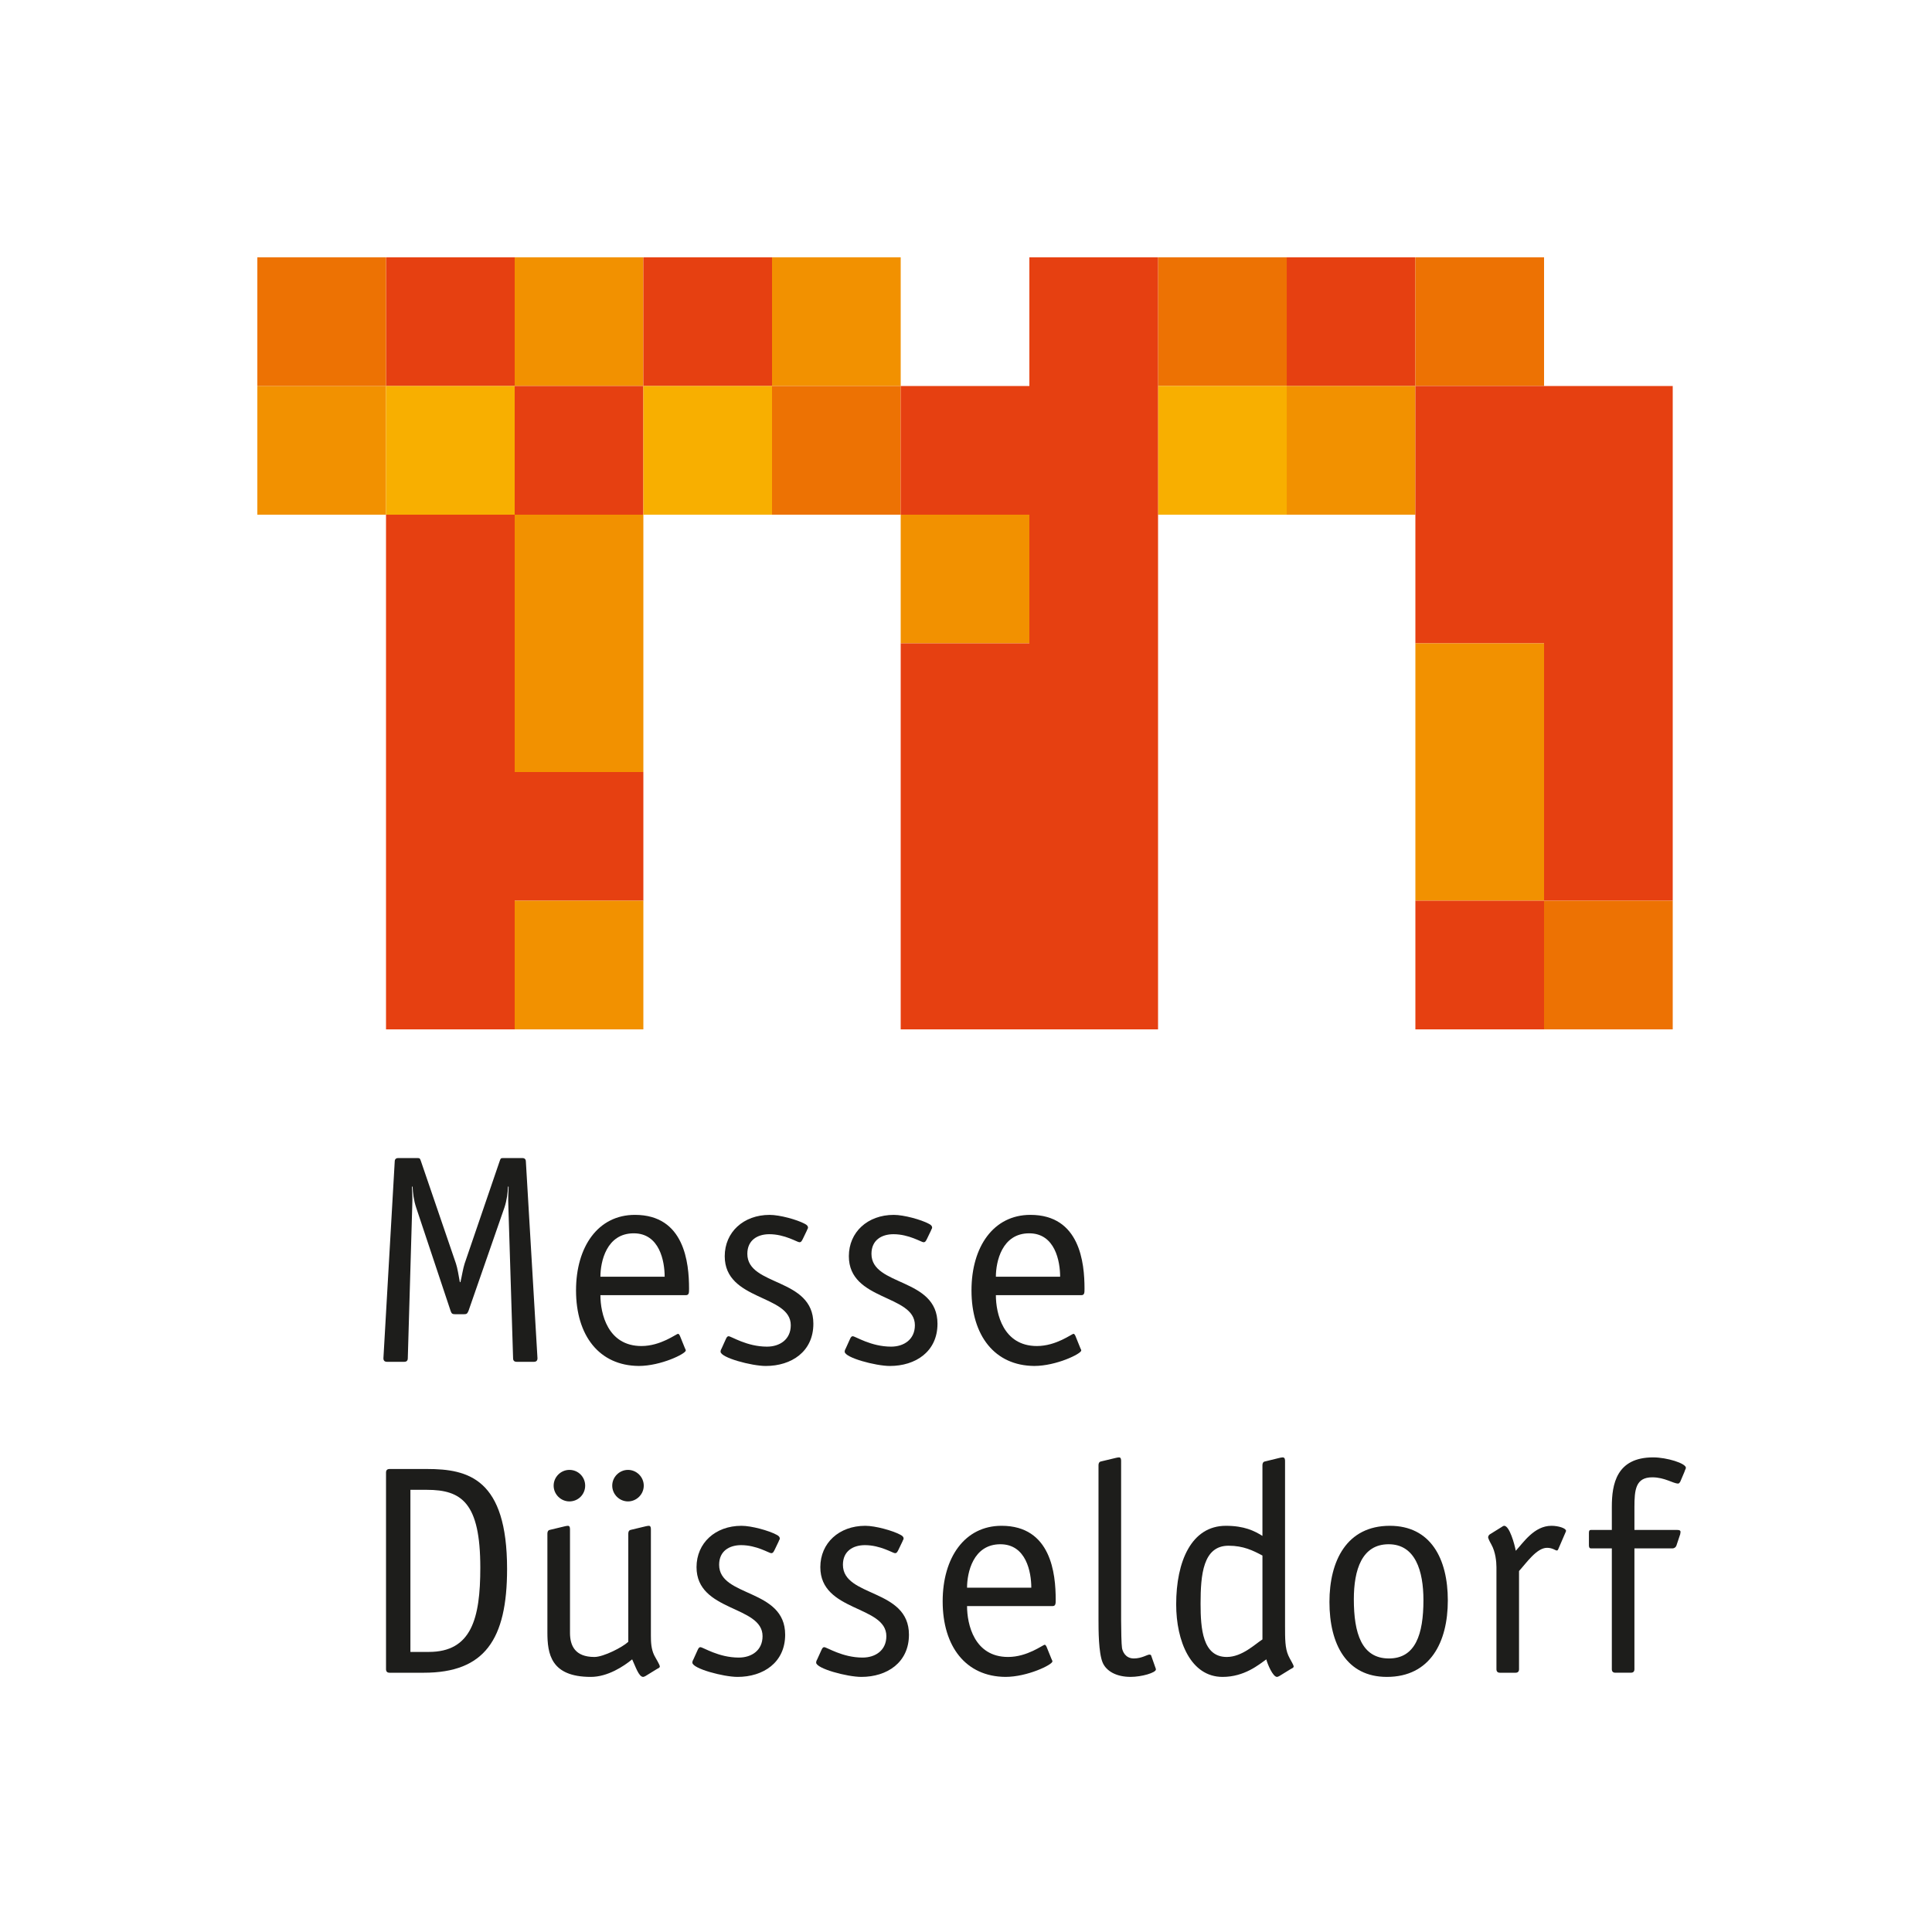 <?xml version="1.0" encoding="UTF-8"?>
<svg id="Ebene_1" data-name="Ebene 1" xmlns="http://www.w3.org/2000/svg" viewBox="0 0 283.464 283.464">
  <rect x="0" y="0" width="283.464" height="283.464" fill="#333333" stroke="none"/>
  <defs>
    <style>
      .cls-1 {
        fill-rule: evenodd;
      }

      .cls-1, .cls-2, .cls-3, .cls-4, .cls-5, .cls-6, .cls-7 {
        stroke-width: 0px;
      }

      .cls-1, .cls-3 {
        fill: #1d1d1b;
      }

      .cls-2 {
        fill: #f8af00;
      }

      .cls-4 {
        fill: #fff;
      }

      .cls-5 {
        fill: #e64011;
      }

      .cls-6 {
        fill: #ed7203;
      }

      .cls-7 {
        fill: #f29100;
      }
    </style>
  </defs>
  <polygon class="cls-4" points="0 0 283.464 0 283.464 283.464 0 283.464 0 0 0 0"/>
  <path class="cls-1" d="M60.215,242.37v-23.783h2.4c5.106,0,7.856,1.877,7.856,11.434,0,7.463-1.31,12.35-7.55,12.35h-2.706ZM57.161,215.532c-.349,0-.523.174-.523.523v28.846c0,.35.174.523.523.523h5.019c8.903,0,12.219-4.844,12.219-15.23,0-13.223-5.673-14.662-11.739-14.662h-5.499Z"/>
  <path class="cls-1" d="M85.856,217.975c0-1.266-1.003-2.312-2.313-2.312-1.266,0-2.312,1.047-2.312,2.312s1.047,2.312,2.312,2.312c1.31,0,2.313-1.047,2.313-2.312h0ZM89.827,217.975c0,1.266,1.047,2.312,2.313,2.312,1.266,0,2.313-1.047,2.313-2.312s-1.047-2.312-2.313-2.312c-1.266,0-2.313,1.047-2.313,2.312h0ZM92.184,240.885c-.829.787-3.623,2.227-4.975,2.227-2.837,0-3.579-1.658-3.579-3.535v-15.143c0-.219,0-.568-.305-.568-.306.045-.175,0-.524.088l-2.182.523c-.174.043-.305.219-.305.523v14.488c0,3.143.48,6.547,6.372,6.547,2.487,0,4.844-1.57,6.065-2.574.48,1.004.96,2.574,1.615,2.574.087,0,.174-.043.349-.131l1.702-1.047c.175-.088.393-.176.393-.35,0-.262-.567-1.135-.83-1.658-.436-.916-.48-1.877-.48-2.881v-15.535c0-.219,0-.568-.305-.568-.306.045-.175,0-.524.088l-2.182.523c-.174.043-.305.219-.305.523v15.885h0Z"/>
  <path class="cls-3" d="M114.238,226.178c.044-.174.175-.305.175-.435,0-.219-.131-.393-.48-.566-1.134-.611-3.666-1.311-5.149-1.311-3.84,0-6.589,2.531-6.589,6.066,0,6.59,9.688,5.586,9.688,10.125,0,2.094-1.615,3.143-3.491,3.143-2.968,0-5.237-1.527-5.629-1.527-.131,0-.262.086-.393.393l-.611,1.351c-.087.176-.175.307-.175.523,0,.873,4.539,2.096,6.633,2.096,3.753,0,6.982-2.096,6.982-6.197,0-6.807-9.688-5.455-9.688-10.256,0-2.006,1.484-2.879,3.229-2.879,2.269,0,4.102,1.178,4.408,1.178.262,0,.349-.174.523-.523l.567-1.18h0Z"/>
  <path class="cls-3" d="M132.404,226.178c.043-.174.174-.305.174-.435,0-.219-.131-.393-.48-.566-1.134-.611-3.666-1.311-5.149-1.311-3.84,0-6.59,2.531-6.59,6.066,0,6.59,9.688,5.586,9.688,10.125,0,2.094-1.615,3.143-3.492,3.143-2.967,0-5.236-1.527-5.629-1.527-.131,0-.262.086-.393.393l-.611,1.351c-.087.176-.175.307-.175.523,0,.873,4.539,2.096,6.633,2.096,3.753,0,6.982-2.096,6.982-6.197,0-6.807-9.688-5.455-9.688-10.256,0-2.006,1.484-2.879,3.229-2.879,2.269,0,4.102,1.178,4.408,1.178.261,0,.349-.174.523-.523l.567-1.18h0Z"/>
  <path class="cls-1" d="M141.887,232.944c0-2.182.873-6.371,4.888-6.371,3.796,0,4.538,4.101,4.538,6.371h-9.426ZM153.539,241.584c-.087-.131-.131-.262-.262-.262-.262,0-2.531,1.789-5.367,1.789-4.976,0-6.023-4.801-6.023-7.463h12.525c.48,0,.48-.35.48-.959,0-3.754-.655-10.824-7.943-10.824-5.411,0-8.64,4.67-8.64,11.086,0,6.633,3.404,11.041,9.207,11.084,3.229,0,6.896-1.789,6.896-2.27,0-.131-.087-.219-.131-.35l-.742-1.832h0Z"/>
  <path class="cls-3" d="M168.942,243.024c-.044-.131-.044-.262-.306-.262-.306,0-1.135.568-2.269.568-1.266,0-1.658-1.049-1.745-1.527-.088-.525-.131-2.75-.131-4.104v-23.303c0-.219,0-.568-.306-.568-.306.045-.175,0-.523.088l-2.183.523c-.174.043-.305.219-.305.523v22.65c0,1.527,0,4.887.61,6.326.523,1.223,1.964,2.096,4.103,2.096,1.614,0,3.709-.611,3.709-1.092,0-.086-.043-.217-.087-.305l-.567-1.615h0Z"/>
  <path class="cls-1" d="M185.226,240.538c-1.047.654-2.968,2.574-5.236,2.574-3.535,0-3.841-4.146-3.841-7.813,0-4.232.35-8.51,4.103-8.51,2.182,0,3.578.699,4.975,1.441v12.307h0ZM188.542,214.397c0-.219,0-.568-.349-.568-.306.045-.175,0-.523.088l-2.139.523c-.175.043-.306.219-.306.523v10.387c-1.178-.742-2.662-1.484-5.367-1.484-5.062,0-7.288,5.238-7.288,11.521,0,5.412,2.139,10.649,6.808,10.649,3.229,0,5.368-1.834,6.415-2.574.175.697.96,2.574,1.571,2.574.087,0,.175-.043.349-.131l1.702-1.047c.175-.088.393-.176.393-.35,0-.262-.567-1.092-.785-1.615-.48-1.09-.48-2.4-.48-4.363v-24.133h0Z"/>
  <path class="cls-1" d="M212.426,234.821c0-6.154-2.531-10.955-8.51-10.955-6.328,0-8.859,5.15-8.859,11.172,0,6.24,2.531,10.998,8.423,10.998,6.371,0,8.946-5.106,8.946-11.215h0ZM203.786,243.331c-4.015,0-5.15-3.711-5.15-8.686,0-4.32,1.179-8.072,5.106-8.072s5.106,3.928,5.106,8.203c0,5.019-1.178,8.555-5.062,8.555h0Z"/>
  <path class="cls-3" d="M222.873,230.5c1.048-1.135,2.575-3.404,4.103-3.404.829,0,1.222.393,1.44.393.174,0,.218-.219.262-.307l.96-2.225c.044-.131.131-.262.131-.35,0-.393-1.135-.742-2.139-.742-2.531,0-4.102,2.445-5.236,3.666-.175-.959-.917-3.666-1.702-3.666-.087,0-.262.088-.436.219l-1.614,1.004c-.088.043-.262.174-.306.436,0,.131.131.48.48,1.092.611,1.092.742,2.531.742,3.317v14.969c0,.35.175.523.523.523h2.269c.35,0,.523-.174.523-.523v-14.4h0Z"/>
  <path class="cls-3" d="M239.805,227.182h5.586c.262,0,.48-.174.567-.393l.567-1.701c0-.131.044-.219.044-.307,0-.262-.219-.305-.48-.305h-6.284v-3.359c0-2.531.175-4.365,2.618-4.365,1.833,0,3.056.916,3.797.916.131,0,.219-.131.306-.262l.611-1.44c.087-.305.218-.48.218-.611,0-.654-2.793-1.527-4.801-1.527-5.411,0-6.065,3.971-6.065,7.244v3.404h-3.055c-.306,0-.306.219-.306.523v1.658c0,.219,0,.523.306.523h3.055v17.719c0,.35.175.523.523.523h2.269c.349,0,.523-.174.523-.523v-17.719h0Z"/>
  <path class="cls-3" d="M77.156,170.434c0-.348-.174-.523-.523-.523h-2.837c-.349,0-.349.088-.48.438l-5.149,15.055c-.218.654-.393,1.789-.611,2.707h-.087c-.175-.961-.349-2.053-.567-2.707l-5.149-15.055c-.131-.35-.131-.438-.48-.438h-2.837c-.349,0-.523.176-.523.523l-1.658,28.848c0,.348.174.523.523.523h2.531c.349,0,.523-.176.523-.523l.655-22.432c.043-.873,0-1.965-.044-2.705l.087-.088c.044.959.175,2.051.524,3.098l5.062,15.187c.131.393.262.481.655.481h1.309c.393,0,.48-.088.655-.481l5.28-15.187c.349-1.047.48-2.139.524-3.098l.087.088c-.043.74-.087,1.832-.043,2.705l.698,22.432c0,.348.174.523.524.523h2.531c.349,0,.523-.176.523-.523l-1.702-28.848h0Z"/>
  <path class="cls-1" d="M88.093,187.323c0-2.182.873-6.371,4.888-6.371,3.797,0,4.538,4.104,4.538,6.371h-9.426ZM99.745,195.963c-.087-.131-.131-.262-.262-.262-.262,0-2.531,1.789-5.368,1.789-4.975,0-6.022-4.799-6.022-7.461h12.525c.48,0,.48-.35.48-.961,0-3.754-.655-10.822-7.942-10.822-5.412,0-8.641,4.67-8.641,11.084,0,6.633,3.404,11.041,9.208,11.084,3.229,0,6.895-1.789,6.895-2.268,0-.131-.087-.219-.131-.35l-.742-1.834h0Z"/>
  <path class="cls-3" d="M118.378,180.559c.043-.174.174-.305.174-.435,0-.219-.131-.393-.48-.568-1.135-.611-3.666-1.309-5.149-1.309-3.84,0-6.59,2.531-6.59,6.066,0,6.59,9.689,5.586,9.689,10.123,0,2.096-1.615,3.143-3.491,3.143-2.968,0-5.237-1.527-5.63-1.527-.131,0-.262.088-.393.393l-.611,1.353c-.087.174-.175.305-.175.523,0,.873,4.538,2.094,6.633,2.094,3.753,0,6.982-2.094,6.982-6.195,0-6.809-9.688-5.455-9.688-10.256,0-2.008,1.484-2.881,3.229-2.881,2.269,0,4.102,1.178,4.407,1.178.262,0,.349-.174.524-.523l.567-1.178h0Z"/>
  <path class="cls-3" d="M136.589,180.559c.044-.174.174-.305.174-.435,0-.219-.13-.393-.479-.568-1.135-.611-3.666-1.309-5.15-1.309-3.84,0-6.589,2.531-6.589,6.066,0,6.59,9.688,5.586,9.688,10.123,0,2.096-1.615,3.143-3.491,3.143-2.967,0-5.237-1.527-5.629-1.527-.131,0-.262.088-.393.393l-.611,1.353c-.087.174-.175.305-.175.523,0,.873,4.539,2.094,6.633,2.094,3.753,0,6.982-2.094,6.982-6.195,0-6.809-9.688-5.455-9.688-10.256,0-2.008,1.484-2.881,3.229-2.881,2.27,0,4.102,1.178,4.408,1.178.262,0,.349-.174.523-.523l.567-1.178h0Z"/>
  <path class="cls-1" d="M146.116,187.323c0-2.182.873-6.371,4.888-6.371,3.797,0,4.539,4.104,4.539,6.371h-9.427ZM157.768,195.963c-.088-.131-.131-.262-.262-.262-.262,0-2.531,1.789-5.368,1.789-4.975,0-6.022-4.799-6.022-7.461h12.525c.479,0,.479-.35.479-.961,0-3.754-.654-10.822-7.942-10.822-5.411,0-8.641,4.67-8.641,11.084,0,6.633,3.404,11.041,9.208,11.084,3.229,0,6.896-1.789,6.896-2.268,0-.131-.088-.219-.132-.35l-.741-1.834h0Z"/>
  <polygon class="cls-7" points="37.757 56.636 56.636 56.636 56.636 75.515 37.757 75.515 37.757 56.636 37.757 56.636"/>
  <polygon class="cls-5" points="56.636 37.757 75.515 37.757 75.515 56.636 56.636 56.636 56.636 37.757 56.636 37.757"/>
  <polygon class="cls-2" points="56.636 56.636 75.515 56.636 75.515 75.515 56.636 75.515 56.636 56.636 56.636 56.636"/>
  <polygon class="cls-7" points="75.515 37.757 94.394 37.757 94.394 56.636 75.515 56.636 75.515 37.757 75.515 37.757"/>
  <polygon class="cls-5" points="75.515 56.636 94.394 56.636 94.394 75.515 75.515 75.515 75.515 56.636 75.515 56.636"/>
  <polygon class="cls-5" points="94.394 37.757 113.272 37.757 113.272 56.636 94.394 56.636 94.394 37.757 94.394 37.757"/>
  <polygon class="cls-2" points="94.394 56.636 113.272 56.636 113.272 75.515 94.394 75.515 94.394 56.636 94.394 56.636"/>
  <polygon class="cls-7" points="113.272 37.757 132.151 37.757 132.151 56.636 113.272 56.636 113.272 37.757 113.272 37.757"/>
  <polygon class="cls-6" points="113.272 56.636 132.151 56.636 132.151 75.515 113.272 75.515 113.272 56.636 113.272 56.636"/>
  <polygon class="cls-6" points="169.909 37.757 188.788 37.757 188.788 56.636 169.909 56.636 169.909 37.757 169.909 37.757"/>
  <polygon class="cls-2" points="169.909 56.636 188.788 56.636 188.788 75.515 169.909 75.515 169.909 56.636 169.909 56.636"/>
  <polygon class="cls-5" points="188.788 37.757 207.666 37.757 207.666 56.636 188.788 56.636 188.788 37.757 188.788 37.757"/>
  <polygon class="cls-7" points="188.788 56.636 207.666 56.636 207.666 75.515 188.788 75.515 188.788 56.636 188.788 56.636"/>
  <polygon class="cls-6" points="207.666 37.757 226.545 37.757 226.545 56.636 207.666 56.636 207.666 37.757 207.666 37.757"/>
  <polygon class="cls-5" points="207.666 56.636 226.545 56.636 226.545 94.394 207.666 94.394 207.666 56.636 207.666 56.636"/>
  <polygon class="cls-5" points="226.545 56.636 245.423 56.636 245.423 132.151 226.545 132.151 226.545 56.636 226.545 56.636"/>
  <polygon class="cls-5" points="56.636 75.515 75.515 75.515 75.515 151.03 56.636 151.03 56.636 75.515 56.636 75.515"/>
  <polygon class="cls-7" points="75.515 75.515 94.394 75.515 94.394 113.272 75.515 113.272 75.515 75.515 75.515 75.515"/>
  <polygon class="cls-5" points="75.515 113.272 94.394 113.272 94.394 132.151 75.515 132.151 75.515 113.272 75.515 113.272"/>
  <polygon class="cls-7" points="75.515 132.151 94.394 132.151 94.394 151.03 75.515 151.03 75.515 132.151 75.515 132.151"/>
  <polygon class="cls-7" points="207.666 94.394 226.545 94.394 226.545 132.151 207.666 132.151 207.666 94.394 207.666 94.394"/>
  <polygon class="cls-6" points="226.545 132.151 245.423 132.151 245.423 151.03 226.545 151.03 226.545 132.151 226.545 132.151"/>
  <polygon class="cls-6" points="37.757 37.757 56.636 37.757 56.636 56.636 37.757 56.636 37.757 37.757 37.757 37.757"/>
  <polygon class="cls-5" points="132.151 56.636 151.03 56.636 151.03 75.515 132.151 75.515 132.151 56.636 132.151 56.636"/>
  <polygon class="cls-7" points="132.151 75.515 151.03 75.515 151.03 94.394 132.151 94.394 132.151 75.515 132.151 75.515"/>
  <polygon class="cls-5" points="132.151 94.394 151.03 94.394 151.03 151.03 132.151 151.03 132.151 94.394 132.151 94.394"/>
  <polygon class="cls-5" points="151.03 37.757 169.909 37.757 169.909 151.03 151.03 151.03 151.03 37.757 151.03 37.757"/>
  <polygon class="cls-5" points="207.666 132.151 226.545 132.151 226.545 151.03 207.666 151.03 207.666 132.151 207.666 132.151"/>
</svg>